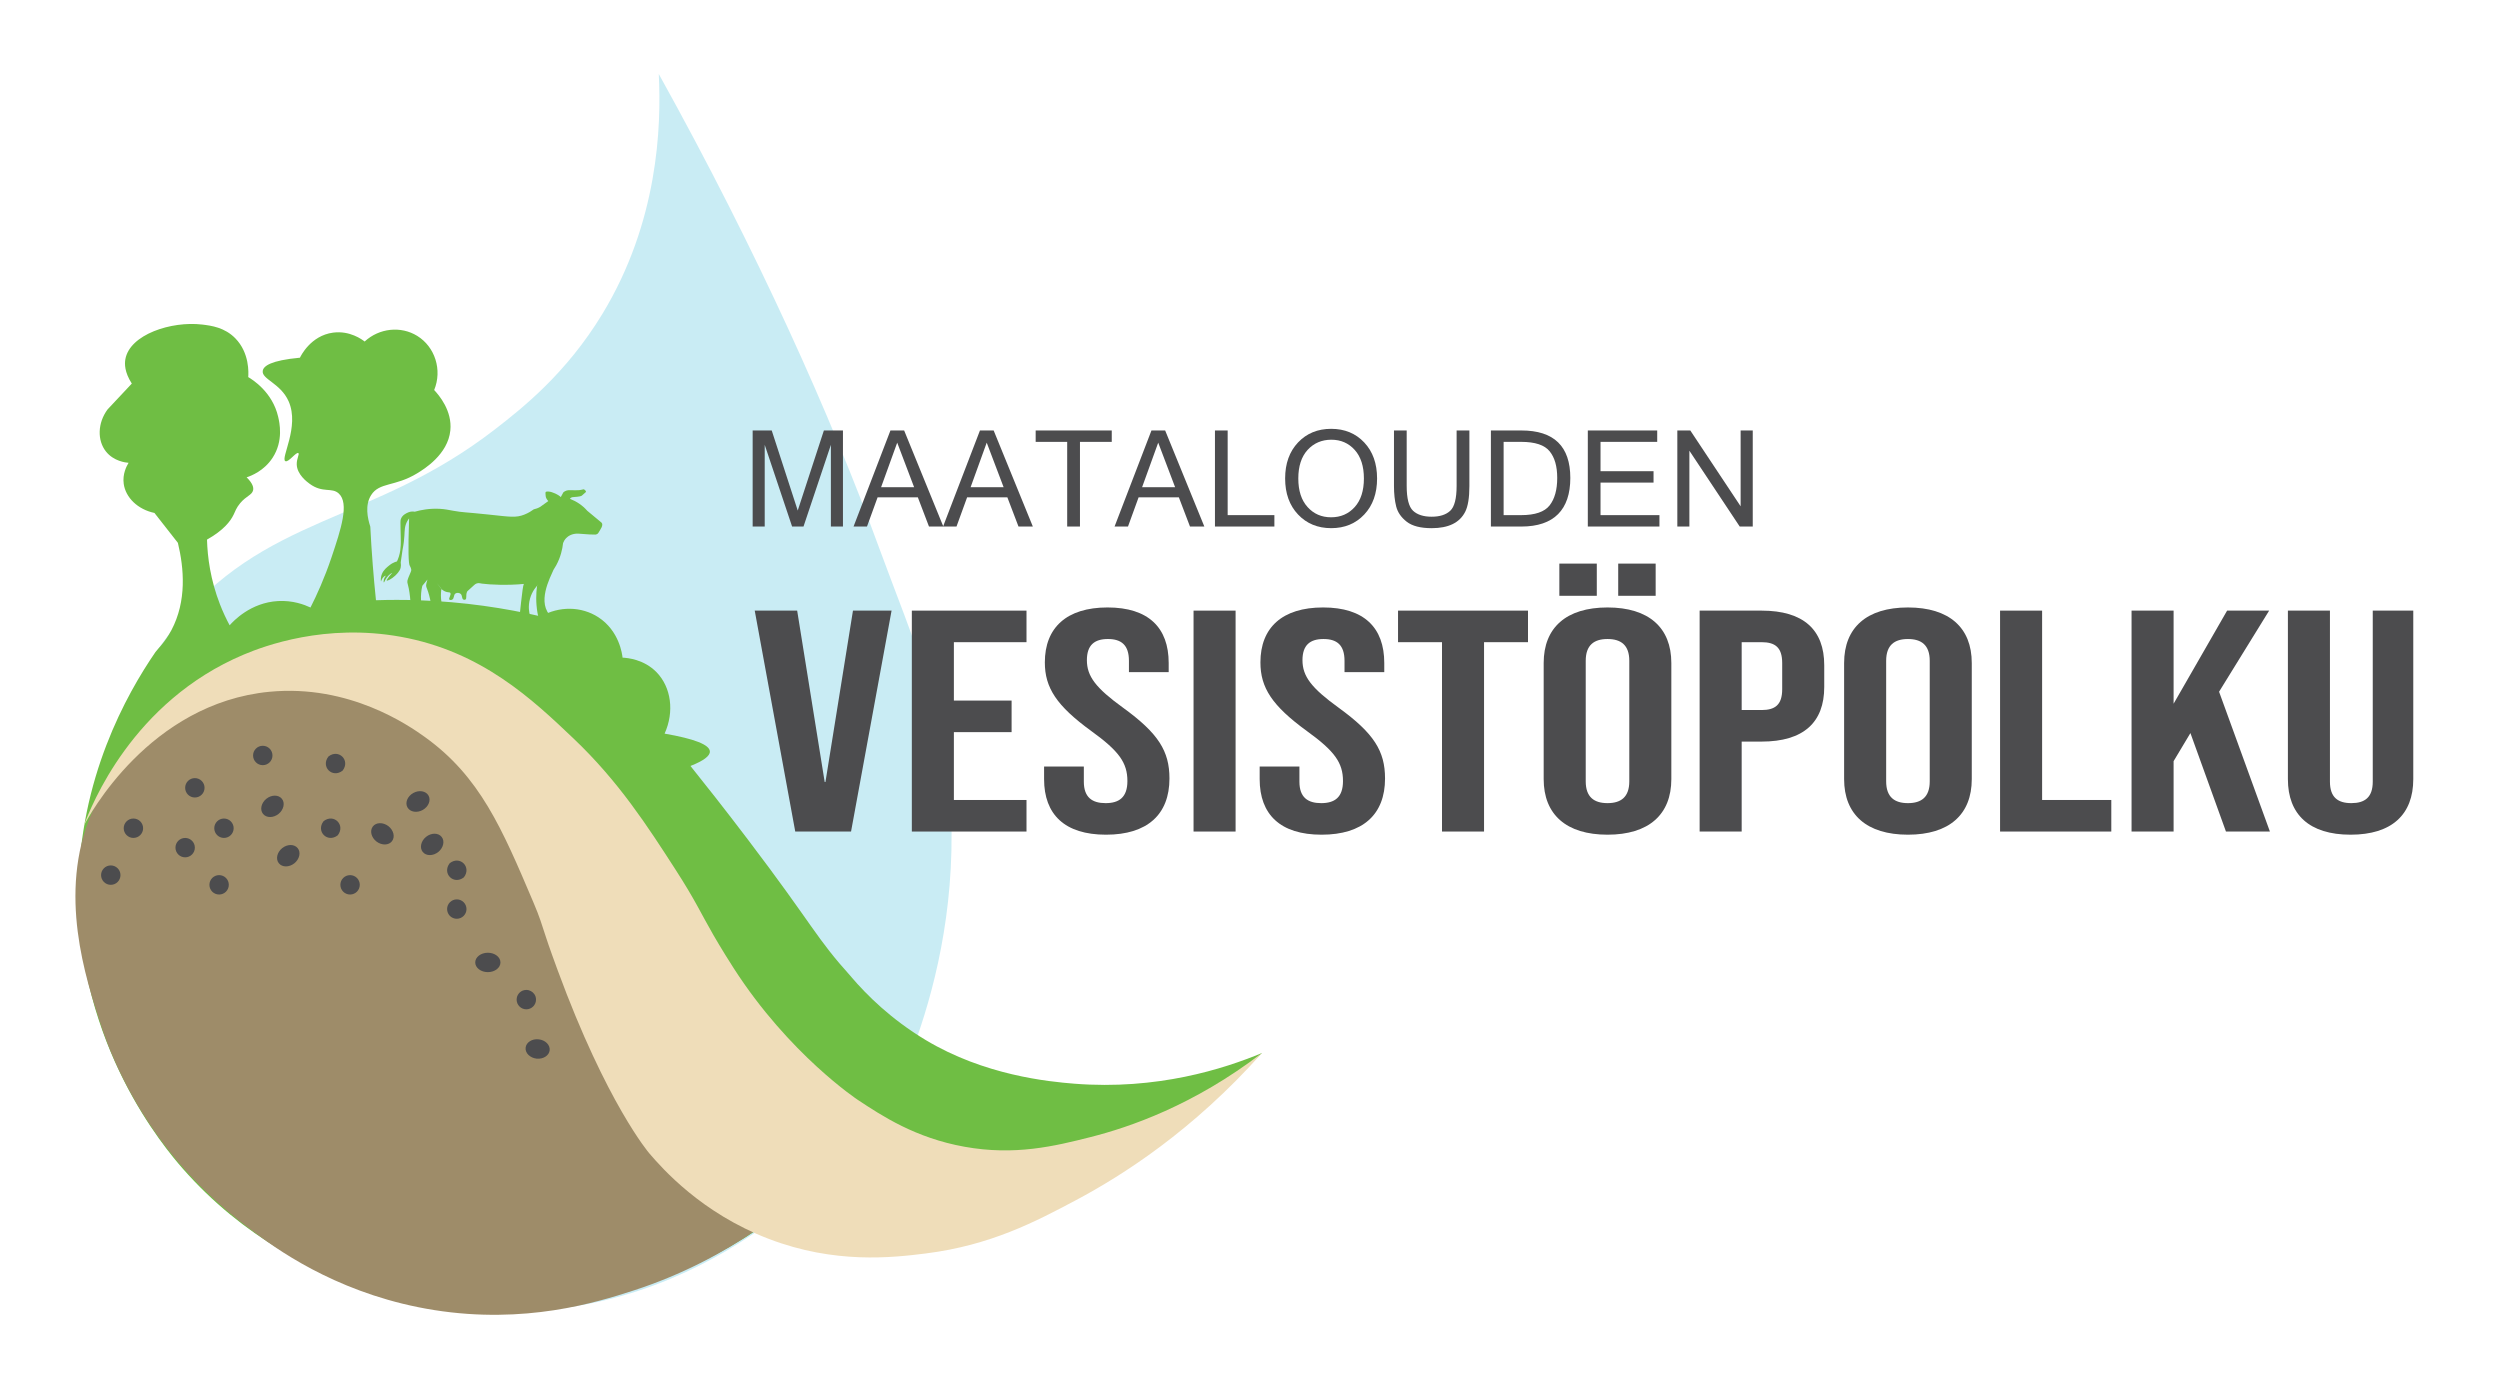 <?xml version="1.0" encoding="UTF-8"?> <svg xmlns="http://www.w3.org/2000/svg" viewBox="0 0 2788.75 1562"><defs><style> .cls-1 { fill: #c9ecf4; } .cls-1, .cls-2, .cls-3, .cls-4, .cls-5, .cls-6 { stroke-width: 0px; } .cls-2 { fill: #4c4c4e; } .cls-3 { fill-rule: evenodd; } .cls-3, .cls-5 { fill: #6fbe44; } .cls-4 { fill: #efddb9; } .cls-6 { fill: #9e8c69; } </style></defs><g id="Layer_5" data-name="Layer 5"><path class="cls-1" d="m1014.58,1180.01s-10.78,22.67-23.45,43.29c-52.95,86.22-207.93,244.02-433.93,239.94-35.9-.65-219.31-7.92-352.62-159.63-19.67-22.39-117.4-137.96-116.34-309.33.78-125.85,53.71-219.97,85.85-266.82,8.78-12.8,15.99-22.1,17.86-24.47,102.86-130.66,221.53-116.53,360.88-224.61,30.07-23.32,78.83-61.85,119.04-128.06,62.27-102.52,65.98-208.69,62.99-267.8,111,199.93,192.03,381.49,245.62,528.14,37.7,103.17,80.11,193.13,80.99,318.63.75,107.07-25.13,194.31-46.9,250.71Z"></path></g><g id="Layer_8" data-name="Layer 8"><path class="cls-3" d="m447.02,627.33c.78,4.67-.51,7.53-1.05,8.53-.95,1.8-2.7,3.77-3.14,4.26-.21.23-1.06,1.16-2.09,2.13-3.82,3.6-8.84,6.07-9.41,5.33-.1-.13-.11-.41,1.05-2.13,2.74-4.08,5.34-6.25,5.23-6.4-.12-.15-3.59,1.57-6.27,5.33-2,2.8-2.65,5.47-3.14,5.33-.37-.11-.35-1.77,0-3.2.65-2.64,2.34-4,2.09-4.26-.22-.24-1.86.6-3.14,2.13-1.73,2.08-1.88,4.3-2.09,4.26-.29-.05-.77-4.19,1.05-8.53,1.85-4.42,5.29-7.15,8.36-9.6,1.19-.95,2.19-1.6,3.14-2.13,2.03-1.14,3.89-1.77,5.23-2.13.59-1.24,1.37-3.06,2.09-5.33,1.62-5.13,1.89-9.37,2.09-12.79.13-2.27.09-4.71,0-9.6-.1-5.44-.21-8.15-.23-9.57-.03-1.7-.06-3.65-.08-5.87-.01-1.38-.02-3,.77-4.84,1.62-3.75,5.37-5.59,7.94-6.69,2.79-1.2,5.5-1.05,7.28-.75,6.49-1.86,16.32-3.9,28.22-3.2,5.61.33,8.87,1.1,14.64,2.13,11.78,2.1,11.83,1.3,39.72,4.26,23.77,2.52,30.2,3.79,39.72,0,4.64-1.85,8.16-4.16,10.44-5.85,2.61-.56,4.97-1.44,7.08-2.68l9.1-6.51c-1.67-1.83-2.85-3.95-2.92-5.67-.17-4.18-1.23-5.28,3.51-4.95,3.81.27,10.91,3.49,13.34,6.18l2.9-5.35c2.2-1.84,4.72-2.57,7.51-2.37,3.56.26,8.08-.06,8.92.02,1.44.14,5.8-.95,5.8-.95,1.15-.44,3.84,2.31,2.74,3.13l-4.44,3.93c-2.14,1.27-7.66,1.36-10.15,1.64-1.22.13-2.27.69-3.07,1.85,7.18,2.84,13.78,6.97,19.36,13.37l15.9,13.2c2.64,2.8-1.6,7.97-3.22,10.94-.41.75-.91,1.3-1.5,1.69-.89.59-1.78.67-2.2.7-1.82.15-8.91-.2-18.49-1.01-1.39-.11-8.75-.53-14,4.89-1.84,1.89-2.87,3.94-3.47,5.51-.78,7-2.76,15.8-7.62,24.78-1,1.84-2.04,3.56-3.1,5.15-3.47,8.26-19.63,37.51-1.8,52.78.54.47,4.12,7.17,4.66,7.9-5.84.09-11.68.18-17.53.27-1.21-3.8-2.32-8.08-3.14-12.79-2.06-11.83-1.6-22.21-.54-30.1.53-.63,1.05-1.26,1.58-1.89-2.26,2.21-7.07,7.51-9.41,15.99-2.43,8.8-.84,16.12,0,19.19.78,2.43,1.57,4.87,2.35,7.3h-14.9c1.24-7.32,3.97-40.19,5.65-42.89l-.07-.03c-17.87,1.76-38.02.86-46.66-.35-1.13-.16-2.03-.34-2.73-.5-2.32-.26-4.26.51-5.92,2.08-7.21,6.83-7.5,6.47-7.97,7.57-1.71,4.02.07,7.66-1.9,8.69-.66.35-1.5.28-2.09,0-2.12-.99-.99-4.53-3.14-6.4-1.47-1.28-4.16-1.51-5.76-.42-2.39,1.63-1.14,5.41-3.65,6.82-1.01.57-2.53.69-3.14,0-1.29-1.46,2.43-5.56,1.05-7.46-.66-.91-1.89-.48-4.18-1.07-2.48-.63-4.32-1.98-5.55-3.1-.13.18-.25.36-.38.55-1.14,9.21.23,17.56,4.12,28.61l4.76,7.9h-17.54c-1.79-16.84-3.65-28.29-7.15-37.3-1.69-3.88-1.1-4.52-.4-7.72l.79-2.66-.06-.03-5.65,6.87c-2.53,10.24-1.69,21.77,1.13,34.05l4.22,8.8h-18.05c.31-18.73-.66-33.72-3.31-43.73-1.35-4.31-.61-5.02.6-8.58l2.53-6.01c.52-1.24.63-1.97.53-2.56-.39-2.27-1.42-3.99-1.6-4.23-1.46-1.96-2.09-15.89-.81-52.94-.55.71-1.32,1.79-2.09,3.2-3,5.51-2.83,10.51-3.14,15.99-.21,3.88-.73,9.32-2.09,15.99m44.79,45.1c-.98-1.03-3.4-3.76-6.39-8.06m-10.68-3.89l8.66-16.03m113.62,23.14l-1.54-12.93m-13.18,10.64l14.37-1.17"></path></g><g id="Layer_1" data-name="Layer 1"><path class="cls-5" d="m949.65,1089.83c16.93,19.79,43.95,46.91,82.97,70.34,65.52,39.34,136.8,46.4,165.94,48.7,92.1,7.27,166.44-16.43,209.23-34.27-27.19,27.12-77.55,70.24-151.51,97.4-69.91,25.68-129.39,25.52-144.29,25.25-12.6-.23-23.14-1.05-30.66-1.8-51.23-5.02-91.91-19.03-119.04-30.66-13.95,17.17-30.08,34.84-48.7,52.31-72.32,67.83-150.62,102.91-208.32,121.75-33.31,11.25-84.29,24.2-148.8,24.35-30.5-.38-217.35-5.69-352.62-159.63-19.67-22.39-117.4-137.96-116.34-309.33.78-125.84,53.71-219.95,85.85-266.81,2.07-3.02,10.73-10.95,17.86-24.48,17.24-32.68,14.05-69.05,7.21-97.4-8.72-11.12-17.44-22.25-26.15-33.37-18.49-3.87-32.13-17.03-34.27-32.47-1.51-10.89,3.14-19.74,5.41-23.45-3.06-.24-16.58-1.66-25.25-12.63-9.75-12.32-9.42-31.69,1.8-46.9,9.02-9.62,18.04-19.24,27.06-28.86-8.33-12.94-8.05-22.22-7.21-27.06,4.81-27.69,51.25-42.86,85.67-38.78,10.31,1.22,25.07,3.19,36.98,15.33,16.03,16.35,14.77,38.81,14.43,43.29,4.7,2.77,26.97,16.58,33.37,44.19,1.47,6.35,6.24,26.92-6.31,45.99-9.54,14.49-23.68,19.93-28.86,21.64,7.25,7.12,7.84,11.67,7.21,14.43-1.21,5.38-7.55,6.21-14.43,14.43-4.21,5.03-5.59,9.21-7.21,12.63-3.61,7.59-11.38,17.62-29.76,27.96.56,19.49,3.79,44.79,14.43,72.15,3.34,8.6,7.04,16.41,10.82,23.45,4.16-4.71,23.35-25.4,54.11-27.06,16.28-.88,29.12,3.94,36.07,7.21,7-13.79,15.63-32.68,23.45-55.91,10.67-31.7,19.98-60.29,8.12-71.25-7.86-7.25-17.73-.06-32.47-10.82-2.85-2.08-14.11-10.31-14.43-21.64-.18-6.53,3.33-11.57,1.8-12.63-2.38-1.64-10.88,10.59-14.43,9.02-5.98-2.65,16.15-38.35,3.61-66.74-9.07-20.51-30.72-24.73-28.86-34.27,1-5.1,8.64-11.36,41.48-14.43.72-1.57,11.83-24.66,36.98-27.96,18.76-2.46,32.45,7.8,35.17,9.92,16.28-15.05,40.44-17.5,58.62-6.31,19.83,12.2,28.19,37.95,18.94,60.42,5.29,5.63,20.27,23.1,18.04,45.09-2.73,26.87-29.38,43.16-36.98,47.8-24.69,15.09-42.18,9.72-51.4,24.35-7.01,11.12-4.04,25.53-.9,35.17.69,13.8,1.58,27.94,2.71,42.39,1.05,13.53,2.26,26.76,3.61,39.68,15-.5,30.65-.54,46.9,0,51.25,1.7,97.28,8.82,137.08,18.04,20.34-11.64,45.11-11.34,64.03.9,23.5,15.21,26.69,41.54,27.06,45.09,5.62.29,23.92,1.94,37.88,16.23,16.37,16.76,20.09,44.06,9.02,68.54,33.28,5.77,50.12,12.38,50.5,19.84.26,5.03-6.96,10.44-21.64,16.23,14.85,18.51,37.33,46.88,64.03,82.07,74.26,97.84,74.98,108.44,115.44,153.31Z"></path><g><path class="cls-2" d="m841.91,681.15h47.33l30.7,191.17h.85l30.7-191.17h43.06l-45.2,246.44h-62.25l-45.2-246.44Z"></path><path class="cls-2" d="m1017.15,681.15h127.91v35.21h-81.01v65.13h64.38v35.21h-64.38v75.69h81.01v35.21h-127.91v-246.44Z"></path><path class="cls-2" d="m1164.68,869.14v-14.08h44.34v16.9c0,17.6,9.38,23.94,24.3,23.94s24.3-6.34,24.3-24.64c0-20.42-9.38-33.45-40.08-55.63-39.23-28.52-52.02-48.58-52.02-76.75,0-38.73,24.3-61.26,69.93-61.26s68.22,22.53,68.22,61.96v10.21h-44.34v-12.67c0-17.6-8.53-24.29-23.45-24.29s-23.45,6.69-23.45,23.59c0,17.95,9.81,30.98,40.51,53.16,39.23,28.52,51.59,48.23,51.59,78.86,0,40.13-24.73,62.67-70.78,62.67s-69.07-22.53-69.07-61.96Z"></path><path class="cls-2" d="m1331.4,681.15h46.9v246.44h-46.9v-246.44Z"></path><path class="cls-2" d="m1405.16,869.14v-14.08h44.34v16.9c0,17.6,9.38,23.94,24.3,23.94s24.3-6.34,24.3-24.64c0-20.42-9.38-33.45-40.08-55.63-39.23-28.52-52.02-48.58-52.02-76.75,0-38.73,24.3-61.26,69.93-61.26s68.22,22.53,68.22,61.96v10.21h-44.34v-12.67c0-17.6-8.53-24.29-23.45-24.29s-23.45,6.69-23.45,23.59c0,17.95,9.81,30.98,40.51,53.16,39.23,28.52,51.59,48.23,51.59,78.86,0,40.13-24.73,62.67-70.78,62.67s-69.07-22.53-69.07-61.96Z"></path><path class="cls-2" d="m1608.54,716.35h-49.03v-35.21h144.97v35.21h-49.03v211.23h-46.9v-211.23Z"></path><path class="cls-2" d="m1721.97,869.14v-129.56c0-39.43,25.16-61.96,71.2-61.96s71.2,22.53,71.2,61.96v129.56c0,39.43-25.16,61.96-71.2,61.96s-71.2-22.53-71.2-61.96Zm17.48-240.46h41.78v35.91h-41.78v-35.91Zm78.03,242.92v-134.49c0-17.6-9.38-24.29-24.3-24.29s-24.3,6.69-24.3,24.29v134.49c0,17.6,9.38,24.29,24.3,24.29s24.3-6.69,24.3-24.29Zm-12.37-242.92h41.78v35.91h-41.78v-35.91Z"></path><path class="cls-2" d="m1895.94,681.15h69.07c46.9,0,69.93,21.48,69.93,60.91v24.29c0,39.43-23.02,60.9-69.93,60.9h-22.17v100.34h-46.9v-246.44Zm69.07,110.9c14.92,0,23.03-5.63,23.03-23.24v-29.22c0-17.6-8.1-23.24-23.03-23.24h-22.17v75.69h22.17Z"></path><path class="cls-2" d="m2057.11,869.14v-129.56c0-39.43,25.16-61.96,71.2-61.96s71.2,22.53,71.2,61.96v129.56c0,39.43-25.16,61.96-71.2,61.96s-71.2-22.53-71.2-61.96Zm95.51,2.47v-134.49c0-17.6-9.38-24.29-24.3-24.29s-24.3,6.69-24.3,24.29v134.49c0,17.6,9.38,24.29,24.3,24.29s24.3-6.69,24.3-24.29Z"></path><path class="cls-2" d="m2231.08,681.15h46.9v211.23h77.18v35.21h-124.08v-246.44Z"></path><path class="cls-2" d="m2377.75,681.15h46.9v103.86l59.69-103.86h46.9l-55.86,90.48,56.71,155.96h-49.03l-39.65-109.84-18.76,31.33v78.51h-46.9v-246.44Z"></path><path class="cls-2" d="m2552.15,869.14v-188h46.9v190.81c0,17.6,8.95,23.94,23.88,23.94s23.88-6.34,23.88-23.94v-190.81h45.2v188c0,39.43-23.88,61.96-69.93,61.96s-69.93-22.53-69.93-61.96Z"></path></g><g><path class="cls-2" d="m940.31,587.35h-13.45v-91.15l-30.55,91.15h-12.72l-30.55-91.15v91.15h-13.45v-107.16h21.27l29.02,89.33,29.17-89.33h21.27v107.16Z"></path><path class="cls-2" d="m1052.29,587.35h-16.01l-12.43-32.6h-44.88l-11.84,32.6h-14.99l41.15-107.16h15.28l43.71,107.16Zm-32.6-43.86l-18.86-49.71-17.98,49.71h36.84Z"></path><path class="cls-2" d="m1152.14,587.35h-16.01l-12.43-32.6h-44.88l-11.84,32.6h-14.99l41.15-107.16h15.28l43.71,107.16Zm-32.6-43.86l-18.86-49.71-17.98,49.71h36.84Z"></path><path class="cls-2" d="m1240.15,492.91h-35.45v94.44h-14.25v-94.44h-35.16v-12.72h84.87v12.72Z"></path><path class="cls-2" d="m1343.44,587.35h-16.01l-12.43-32.6h-44.88l-11.84,32.6h-14.98l41.15-107.16h15.28l43.71,107.16Zm-32.6-43.86l-18.86-49.71-17.98,49.71h36.84Z"></path><path class="cls-2" d="m1421.58,587.35h-66.3v-107.16h14.18v94.44h52.12v12.72Z"></path><path class="cls-2" d="m1484.96,478.36c15.01,0,27.29,5.07,36.84,15.2,9.55,10.14,14.33,23.54,14.33,40.2s-4.78,30.07-14.33,40.2c-9.55,10.14-21.83,15.2-36.84,15.2s-27.39-5.08-36.99-15.24c-9.6-10.16-14.4-23.55-14.4-40.17s4.8-30.07,14.4-40.2c9.6-10.13,21.93-15.2,36.99-15.2Zm-.15,98.68c10.72,0,19.5-3.8,26.35-11.4,6.85-7.6,10.27-18.23,10.27-31.87s-3.41-24.27-10.23-31.87c-6.82-7.6-15.52-11.4-26.1-11.4s-19.6,3.8-26.5,11.4c-6.9,7.6-10.34,18.23-10.34,31.87s3.44,24.21,10.31,31.83c6.87,7.63,15.62,11.44,26.24,11.44Z"></path><path class="cls-2" d="m1597.02,589.18c-12.43,0-21.72-2.41-27.89-7.24-6.17-4.82-10.06-10.5-11.7-17.03-1.63-6.53-2.45-14.11-2.45-22.73v-61.99h14.18v61.77c0,14.08,2.36,23.34,7.09,27.78,4.73,4.43,11.65,6.65,20.76,6.65s16.03-2.22,20.76-6.65c4.73-4.43,7.09-13.69,7.09-27.78v-61.77h14.25v61.99c0,12.96-1.55,22.51-4.64,28.65-3.1,6.14-7.76,10.73-14,13.78-6.24,3.04-14.06,4.57-23.46,4.57Z"></path><path class="cls-2" d="m1663.1,480.19h33.99c36.4,0,54.6,17.67,54.6,53s-18.2,54.17-54.6,54.17h-33.99v-107.16Zm14.18,94.44h19.52c15.54,0,26.14-3.62,31.8-10.86,5.65-7.24,8.48-17.43,8.48-30.59s-2.81-22.73-8.44-29.75c-5.63-7.02-16.24-10.53-31.83-10.53h-19.52v81.72Z"></path><path class="cls-2" d="m1851.11,587.35h-79.9v-107.16h77.41v12.72h-63.23v32.75h59.14v12.72h-59.14v36.26h65.72v12.72Z"></path><path class="cls-2" d="m1955.2,587.35h-14.55l-56.14-84.57v84.57h-13.45v-107.16h14.47l56.14,84.58v-84.58h13.52v107.16Z"></path></g></g><g id="Layer_7" data-name="Layer 7"><path class="cls-6" d="m284.1,1374.81c-49.85-36.08-80.81-72.75-91.99-86.58-50.5-62.46-72.16-122.39-79.36-144.29-17.4-52.95-48.42-147.34-10.82-236.28,49.41-116.89,199.99-183.36,324.66-162.33,144.61,24.39,229.11,169.36,257.93,218.24,56.15,95.24,57.39,168.2,144.29,259.73,36.17,38.09,72.14,63.56,97.4,79.36-38.02,38.78-110.69,101.75-220.05,137.08-41.35,13.36-120.46,37.71-221.85,21.64-97.82-15.5-166.52-60.78-200.21-86.58Z"></path><path class="cls-2" d="m314.43,891.03c3.79,4.65,2.06,12.23-3.68,16.88-5.84,4.65-13.53,4.65-17.32,0-3.79-4.65-2.06-12.23,3.68-16.88,5.84-4.65,13.53-4.65,17.32,0Z"></path><path class="cls-2" d="m437.31,938.29c-3.6,4.8-11.37,4.94-17.27.5-5.92-4.55-7.78-12.01-4.17-16.81,3.6-4.8,11.37-4.94,17.27-.5,5.92,4.55,7.78,12.01,4.17,16.81Z"></path><path class="cls-2" d="m478,887.45c2.98,5.21.03,12.4-6.39,16.05-6.53,3.64-14.11,2.38-17.08-2.83-2.98-5.21-.03-12.4,6.39-16.05,6.53-3.64,14.11-2.38,17.08,2.83Z"></path><circle class="cls-2" cx="293.12" cy="842.73" r="10.82"></circle><path class="cls-2" d="m501.67,962.9c11.45-8.93,24.71,4.33,15.78,15.78h0c-11.45,8.93-24.71-4.33-15.78-15.78Z"></path><path class="cls-2" d="m360.98,916c11.45-8.93,24.71,4.33,15.78,15.78h0c-11.45,8.93-24.71-4.33-15.78-15.78Z"></path><path class="cls-2" d="m366.39,843.86c11.45-8.93,24.71,4.33,15.78,15.78h0c-11.45,8.93-24.71-4.33-15.78-15.78Z"></path><path class="cls-2" d="m509.56,1003.25c5.95,0,10.82,4.87,10.82,10.82s-4.87,10.82-10.82,10.82c-4.44,0-8.33-2.71-9.96-6.6-.54-1.3-.87-2.71-.87-4.22,0-5.95,4.87-10.82,10.82-10.82Z"></path><path class="cls-2" d="m596.1,1109.02c1.19,1.73,1.84,3.79,1.84,6.06,0,5.95-4.87,10.82-10.82,10.82s-10.82-4.87-10.82-10.82c0-5.19,3.68-9.63,8.66-10.61.65-.11,1.41-.22,2.16-.22,3.68,0,7.03,1.95,8.98,4.76Z"></path><circle class="cls-2" cx="217.36" cy="878.8" r="10.82"></circle><circle class="cls-2" cx="390.51" cy="987.02" r="10.82"></circle><path class="cls-2" d="m332.07,946.11c3.79,4.65,2.06,12.23-3.68,16.88-5.84,4.65-13.53,4.65-17.32,0-3.79-4.65-2.06-12.23,3.68-16.88,5.84-4.65,13.53-4.65,17.32,0Z"></path><path class="cls-2" d="m492.6,933.49c3.79,4.65,2.06,12.23-3.68,16.88-5.84,4.65-13.53,4.65-17.32,0-3.79-4.65-2.06-12.23,3.68-16.88,5.84-4.65,13.53-4.65,17.32,0Z"></path><circle class="cls-2" cx="123.57" cy="976.2" r="10.82"></circle><circle class="cls-2" cx="244.42" cy="987.02" r="10.82"></circle><path class="cls-2" d="m600.93,1159.38c7.36.76,12.88,6.28,12.23,12.23-.65,5.84-7.14,10.06-14.61,9.31-7.36-.87-12.88-6.28-12.23-12.23.65-5.95,7.14-10.17,14.61-9.31Z"></path><circle class="cls-2" cx="249.83" cy="923.89" r="10.82"></circle><circle class="cls-2" cx="206.54" cy="945.54" r="10.82"></circle><ellipse class="cls-2" cx="544.19" cy="1073.6" rx="14.07" ry="10.82"></ellipse><circle class="cls-2" cx="148.82" cy="923.89" r="10.82"></circle></g><g id="Layer_6" data-name="Layer 6"><path class="cls-4" d="m300.82,771.65c88.9-8.49,155.14,37.58,173.15,50.5,61.43,44.09,85.95,101.82,120.85,183.97,7.92,18.64,8.61,22.57,14.43,39.97,0,0,2.74,8.8,12.83,36.23,54.7,148.74,102.11,204.1,102.11,204.1,14.54,16.98,58.25,66.81,133.47,95.59,73.66,28.19,137.64,20.92,174.96,16.23,72.37-9.09,122.49-35.45,167.74-59.52,52.05-27.69,130.17-77.45,207.42-164.13-76.43,58.52-147.9,82.81-191.19,93.79-40.35,10.23-84.51,20.93-140.69,10.82-54.82-9.87-91.75-34.27-119.04-52.31,0,0-76.47-50.53-138.39-146.83-13.33-20.74-22.5-36.75-22.5-36.75-14.65-25.44-20.08-38.62-42.43-73.27-31.4-48.69-63.43-98.36-113.63-146.1-45.48-43.25-102.28-97.26-192.99-113.63-84.02-15.16-151.93,10.14-174.96,19.84-124.62,52.51-170.25,168.77-178.56,191.19,5.57-10.81,73.09-136.88,207.42-149.7Z"></path></g></svg> 